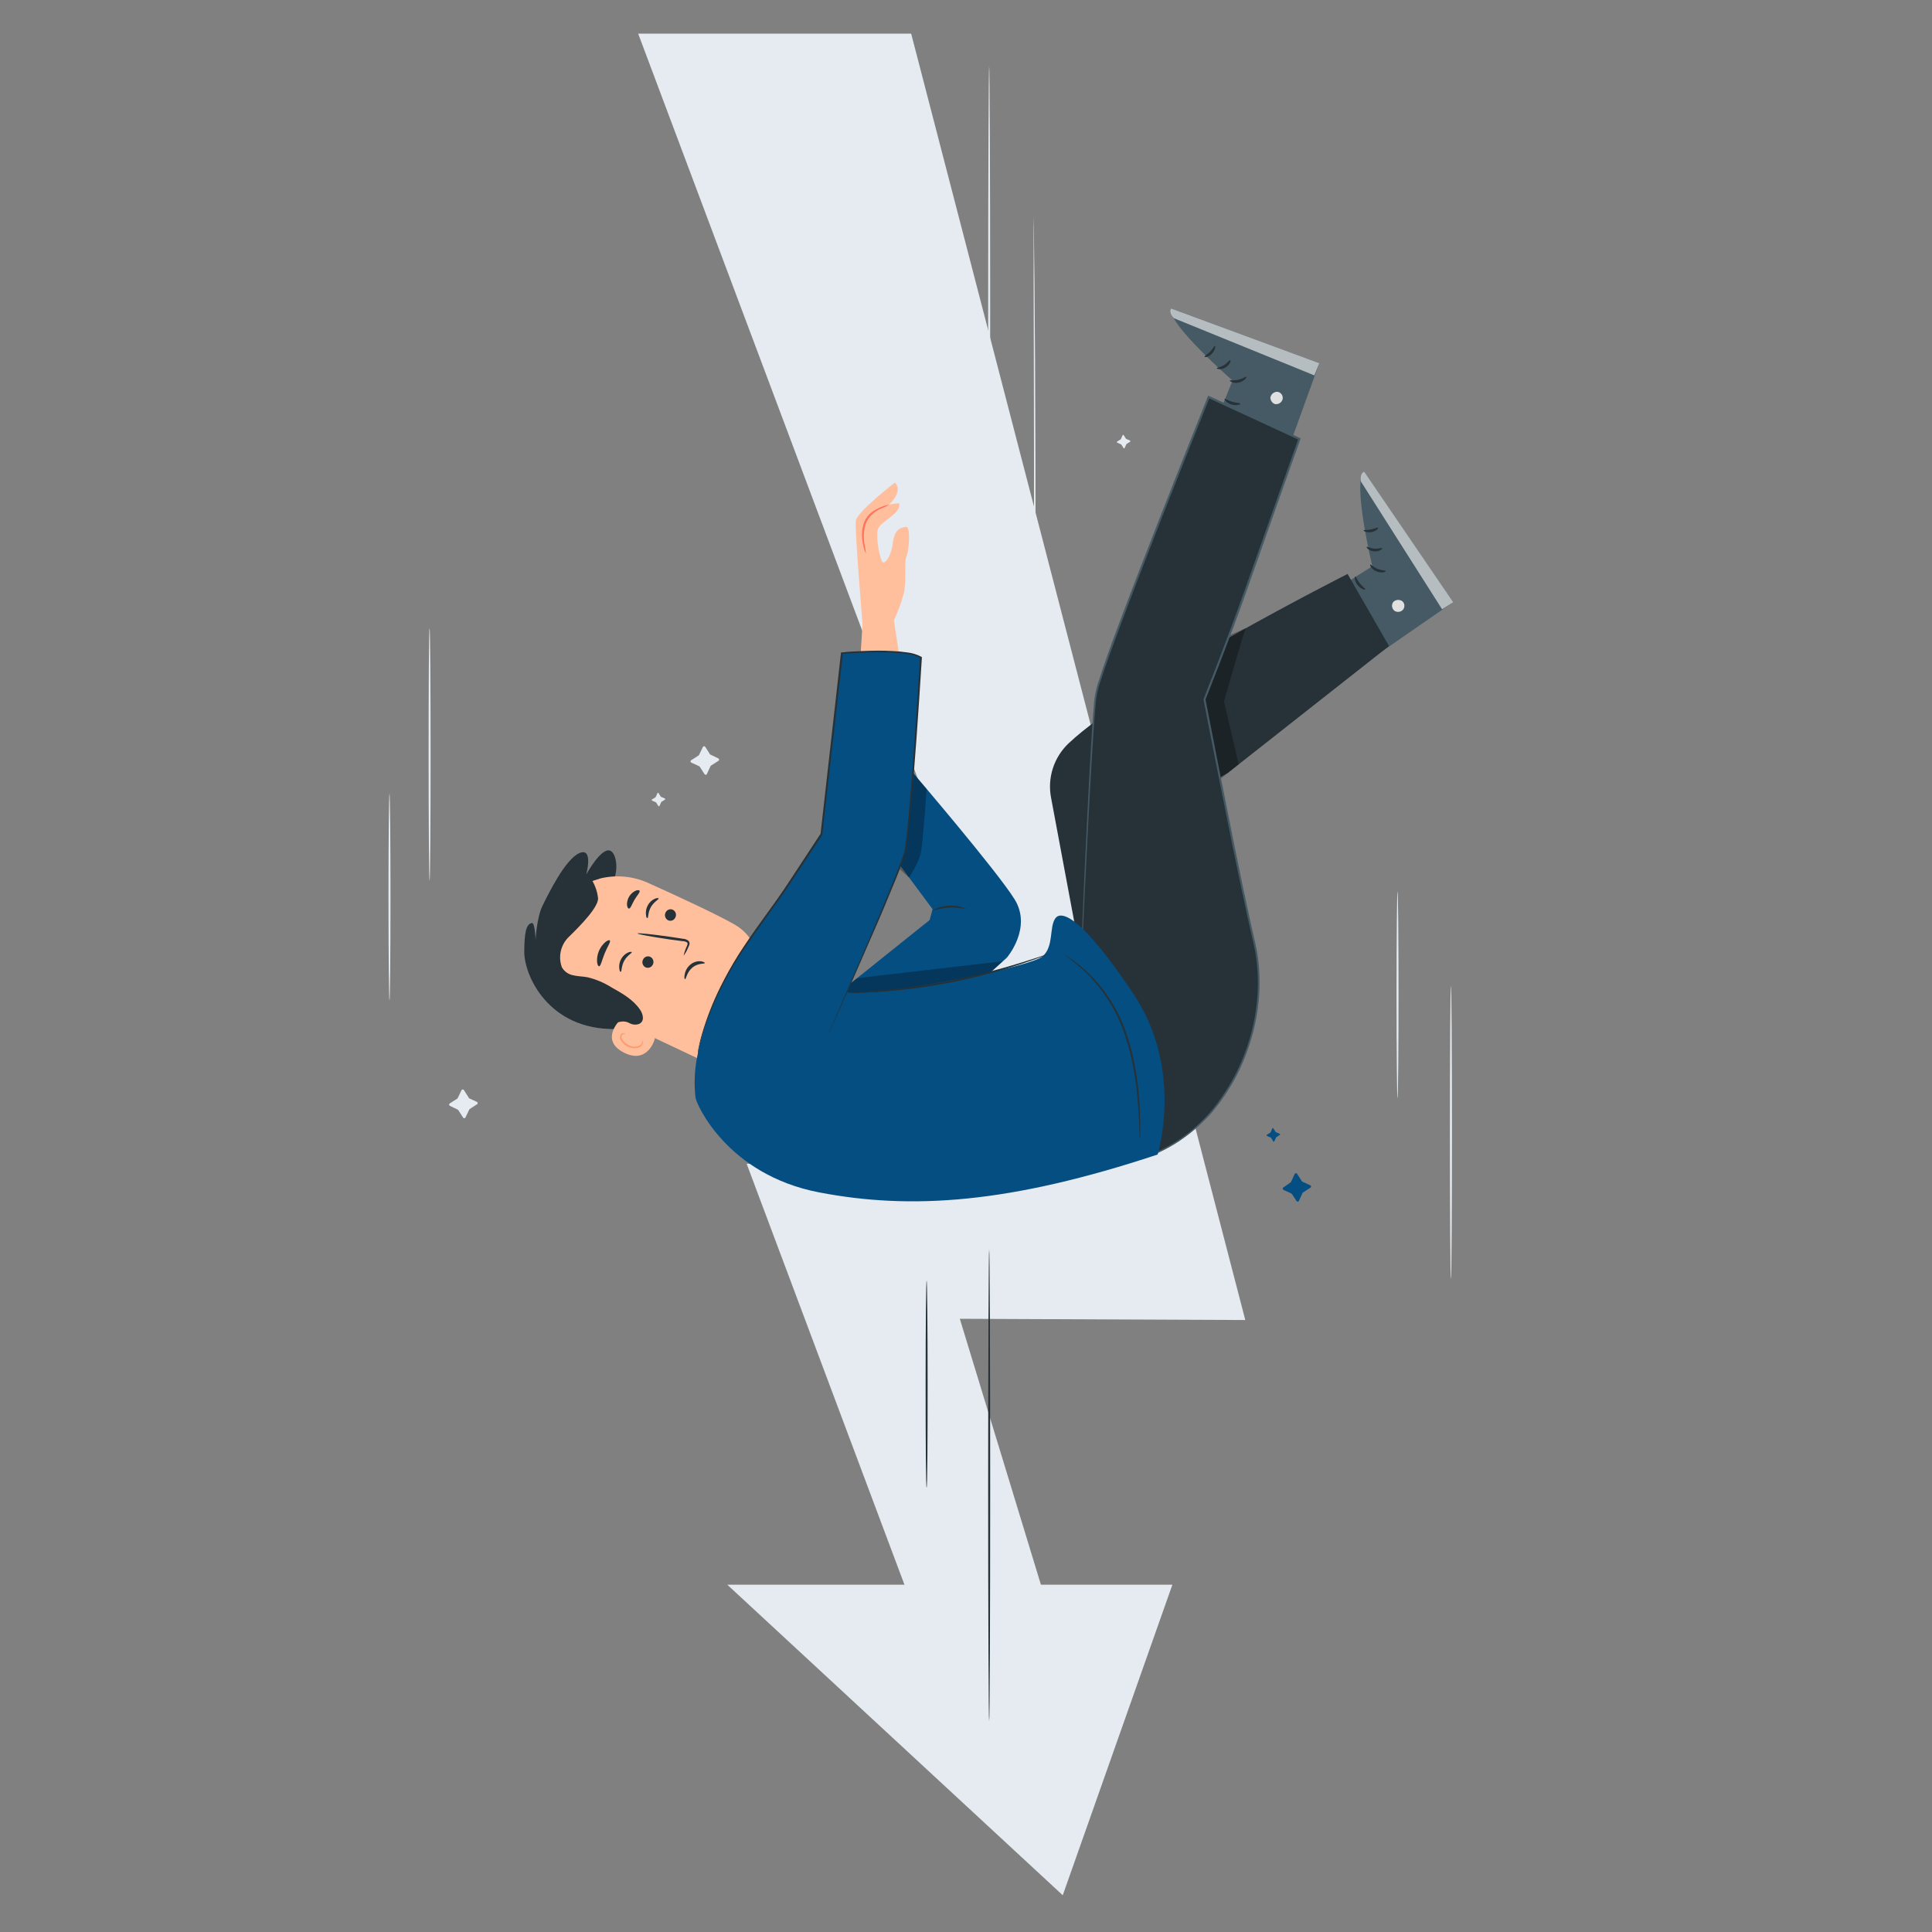 <svg xmlns="http://www.w3.org/2000/svg" width="500" height="500" viewBox="0 0 500 500" fill="none"><rect x="0" y="0" width="500" height="500" fill="#808080" stroke="none"/><path d="M247.46 445.831L193.23 301.171L275.24 302.041L165.16 8.711H235.81L322.28 341.621L248.4 341.301L280.28 445.831H247.46Z" fill="#E5EBF0"></path><path d="M188.221 410.121L275.041 490.491L303.411 410.121H188.221Z" fill="#E5EBF0"></path><path d="M183.861 195.289L185.931 196.289C185.986 196.32 186.031 196.364 186.062 196.418C186.093 196.471 186.11 196.532 186.11 196.594C186.11 196.656 186.093 196.717 186.062 196.771C186.031 196.825 185.986 196.869 185.931 196.899L184.011 198.129C183.956 198.163 183.911 198.212 183.881 198.269L182.931 200.339C182.901 200.394 182.857 200.439 182.803 200.47C182.75 200.501 182.689 200.518 182.626 200.518C182.564 200.518 182.503 200.501 182.45 200.47C182.396 200.439 182.352 200.394 182.321 200.339L181.101 198.429C181.064 198.373 181.012 198.328 180.951 198.299L178.881 197.349C178.827 197.319 178.782 197.275 178.751 197.221C178.72 197.167 178.703 197.106 178.703 197.044C178.703 196.982 178.72 196.921 178.751 196.868C178.782 196.814 178.827 196.77 178.881 196.739L180.801 195.509C180.855 195.472 180.896 195.42 180.921 195.359L181.921 193.299C181.952 193.245 181.996 193.2 182.05 193.169C182.103 193.138 182.164 193.121 182.226 193.121C182.289 193.121 182.35 193.138 182.403 193.169C182.457 193.2 182.501 193.245 182.531 193.299L183.751 195.219C183.784 195.249 183.821 195.273 183.861 195.289Z" fill="#E5EBF0"></path><path d="M337.071 305.82L339.131 306.77C339.186 306.8 339.231 306.844 339.262 306.898C339.293 306.952 339.31 307.013 339.31 307.075C339.31 307.137 339.293 307.198 339.262 307.251C339.231 307.305 339.186 307.349 339.131 307.38L337.221 308.61C337.163 308.645 337.118 308.697 337.091 308.76L336.141 310.82C336.111 310.874 336.067 310.919 336.013 310.95C335.959 310.981 335.899 310.998 335.836 310.998C335.774 310.998 335.713 310.981 335.66 310.95C335.606 310.919 335.562 310.874 335.531 310.82L334.341 309C334.306 308.941 334.254 308.896 334.191 308.87L332.131 307.92C332.077 307.889 332.032 307.845 332.001 307.791C331.97 307.738 331.953 307.677 331.953 307.615C331.953 307.553 331.97 307.492 332.001 307.438C332.032 307.384 332.077 307.34 332.131 307.31L334.001 306C334.06 305.965 334.105 305.912 334.131 305.85L335.081 303.79C335.112 303.736 335.156 303.691 335.21 303.659C335.263 303.628 335.324 303.611 335.386 303.611C335.449 303.611 335.509 303.628 335.563 303.659C335.617 303.691 335.661 303.736 335.691 303.79L336.921 305.7C336.958 305.754 337.01 305.796 337.071 305.82Z" fill="#054E82"></path><path d="M121.391 284.23L123.451 285.18C123.505 285.21 123.55 285.254 123.581 285.308C123.613 285.362 123.629 285.423 123.629 285.485C123.629 285.547 123.613 285.608 123.581 285.661C123.55 285.715 123.505 285.759 123.451 285.79L121.581 287C121.525 287.037 121.48 287.089 121.451 287.15L120.451 289.22C120.421 289.274 120.376 289.319 120.323 289.35C120.269 289.382 120.208 289.398 120.146 289.398C120.084 289.398 120.023 289.382 119.969 289.35C119.916 289.319 119.871 289.274 119.841 289.22L118.611 287.3C118.571 287.246 118.52 287.202 118.461 287.17L116.401 286.17C116.347 286.139 116.302 286.095 116.271 286.041C116.239 285.988 116.223 285.927 116.223 285.865C116.223 285.803 116.239 285.742 116.271 285.688C116.302 285.634 116.347 285.59 116.401 285.56L118.321 284.34C118.377 284.302 118.422 284.251 118.451 284.19L119.451 282.12C119.481 282.066 119.526 282.021 119.579 281.989C119.633 281.958 119.694 281.941 119.756 281.941C119.818 281.941 119.879 281.958 119.933 281.989C119.986 282.021 120.031 282.066 120.061 282.12L121.291 284.04C121.301 284.113 121.337 284.18 121.391 284.23Z" fill="#E5EBF0"></path><path d="M171.071 206.22L172.071 206.66C172.096 206.675 172.117 206.697 172.131 206.722C172.145 206.748 172.153 206.776 172.153 206.805C172.153 206.834 172.145 206.863 172.131 206.888C172.117 206.914 172.096 206.935 172.071 206.95L171.171 207.52L171.111 207.59L170.671 208.59C170.656 208.615 170.635 208.636 170.61 208.65C170.584 208.664 170.556 208.672 170.526 208.672C170.497 208.672 170.469 208.664 170.443 208.65C170.418 208.636 170.397 208.615 170.381 208.59L169.811 207.69L169.741 207.63L168.741 207.19C168.717 207.175 168.696 207.154 168.682 207.128C168.668 207.103 168.66 207.074 168.66 207.045C168.66 207.016 168.668 206.988 168.682 206.962C168.696 206.937 168.717 206.915 168.741 206.9L169.641 206.33C169.669 206.315 169.691 206.29 169.701 206.26L170.151 205.26C170.165 205.235 170.186 205.214 170.21 205.2C170.235 205.185 170.263 205.178 170.291 205.178C170.32 205.178 170.348 205.185 170.373 205.2C170.397 205.214 170.418 205.235 170.431 205.26L171.011 206.16C171.023 206.187 171.045 206.208 171.071 206.22Z" fill="#E5EBF0"></path><path d="M330.2 293L331.2 293.44C331.225 293.455 331.246 293.477 331.26 293.502C331.274 293.528 331.282 293.556 331.282 293.585C331.282 293.614 331.274 293.643 331.26 293.668C331.246 293.694 331.225 293.715 331.2 293.73L330.3 294.3L330.24 294.37L329.8 295.37C329.785 295.395 329.764 295.416 329.738 295.43C329.713 295.444 329.684 295.452 329.655 295.452C329.626 295.452 329.598 295.444 329.572 295.43C329.547 295.416 329.526 295.395 329.51 295.37L328.94 294.47C328.925 294.442 328.9 294.421 328.87 294.41L327.87 293.97C327.846 293.955 327.825 293.934 327.811 293.908C327.797 293.883 327.789 293.854 327.789 293.825C327.789 293.796 327.797 293.768 327.811 293.742C327.825 293.717 327.846 293.695 327.87 293.68L328.77 293.11C328.77 293.11 328.82 293.11 328.83 293.04L329.27 292.04C329.286 292.015 329.307 291.995 329.332 291.981C329.358 291.966 329.386 291.959 329.415 291.959C329.444 291.959 329.473 291.966 329.498 291.981C329.524 291.995 329.545 292.015 329.56 292.04L330.13 292.94L330.2 293Z" fill="#054E82"></path><path d="M291.46 113.59L292.46 114.03C292.485 114.045 292.505 114.067 292.52 114.092C292.534 114.117 292.541 114.146 292.541 114.175C292.541 114.204 292.534 114.233 292.52 114.258C292.505 114.284 292.485 114.305 292.46 114.32L291.56 114.89C291.532 114.905 291.511 114.93 291.5 114.96L291.05 115.96C291.036 115.985 291.016 116.006 290.991 116.02C290.967 116.035 290.939 116.043 290.91 116.043C290.882 116.043 290.853 116.035 290.829 116.02C290.804 116.006 290.784 115.985 290.77 115.96L290.2 115.06L290.13 115L289.13 114.56C289.105 114.545 289.085 114.524 289.071 114.498C289.056 114.473 289.049 114.444 289.049 114.415C289.049 114.386 289.056 114.357 289.071 114.332C289.085 114.307 289.105 114.285 289.13 114.27L290.03 113.7L290.09 113.63L290.53 112.63C290.545 112.605 290.567 112.585 290.592 112.571C290.617 112.556 290.646 112.549 290.675 112.549C290.704 112.549 290.733 112.556 290.758 112.571C290.784 112.585 290.805 112.605 290.82 112.63L291.39 113.53L291.46 113.59Z" fill="#E5EBF0"></path><path d="M111.18 162.539C111.33 162.539 111.44 177.189 111.44 195.259C111.44 213.329 111.33 227.979 111.18 227.979C111.03 227.979 110.92 213.339 110.92 195.259C110.92 177.179 111 162.539 111.18 162.539Z" fill="#E5EBF0"></path><path d="M255.998 323.289C256.148 323.289 256.258 350.639 256.258 384.369C256.258 418.099 256.148 445.459 255.998 445.459C255.848 445.459 255.738 418.119 255.738 384.369C255.738 350.619 255.868 323.289 255.998 323.289Z" fill="#263238"></path><path d="M375.498 255.09C375.648 255.09 375.768 272.09 375.768 293.09C375.768 314.09 375.648 331.09 375.498 331.09C375.348 331.09 375.238 314.09 375.238 293.09C375.238 272.09 375.358 255.09 375.498 255.09Z" fill="#E5EBF0"></path><path d="M255.998 143.92C255.858 143.92 255.738 115.52 255.738 80.5C255.738 45.48 255.858 17.09 255.998 17.09C256.138 17.09 256.258 45.48 256.258 80.5C256.258 115.52 256.158 143.92 255.998 143.92Z" fill="#E5EBF0"></path><path d="M267.349 185.411C267.36 185.331 267.36 185.25 267.349 185.171C267.349 184.951 267.399 184.611 267.419 184.171C267.419 183.301 267.479 182.001 267.509 180.331C267.509 176.991 267.589 172.161 267.599 166.191C267.599 154.191 267.599 137.741 267.599 119.531C267.599 101.321 267.519 84.831 267.499 72.861V58.731C267.499 57.091 267.499 55.801 267.499 54.891C267.499 54.471 267.499 54.141 267.499 53.891C267.499 53.641 267.499 53.551 267.499 53.551C267.512 53.664 267.512 53.778 267.499 53.891C267.499 54.141 267.499 54.471 267.499 54.891C267.499 55.801 267.499 57.091 267.569 58.731C267.569 62.101 267.659 66.931 267.729 72.871C267.829 84.811 267.939 101.311 267.979 119.541C268.019 137.771 267.979 154.261 267.859 166.201C267.799 172.201 267.709 177.011 267.599 180.351C267.539 182.021 267.479 183.351 267.409 184.191C267.409 184.631 267.339 184.961 267.299 185.191C267.284 185.278 267.257 185.362 267.219 185.441C267.339 185.491 267.359 185.381 267.349 185.411Z" fill="#E5EBF0"></path><path d="M239.809 331.359C239.949 331.359 240.069 343.359 240.069 358.179C240.069 372.999 239.999 384.999 239.809 384.999C239.619 384.999 239.549 372.999 239.549 358.179C239.549 343.359 239.659 331.359 239.809 331.359Z" fill="#263238"></path><path d="M361.68 230.65C361.82 230.65 361.94 242.65 361.94 257.47C361.94 272.29 361.82 284.29 361.68 284.29C361.54 284.29 361.42 272.29 361.42 257.47C361.42 242.65 361.54 230.65 361.68 230.65Z" fill="#E5EBF0"></path><path d="M100.799 205.359C100.939 205.359 101.059 217.359 101.059 232.169C101.059 246.979 100.939 258.999 100.799 258.999C100.659 258.999 100.539 246.999 100.539 232.179C100.539 217.359 100.649 205.359 100.799 205.359Z" fill="#E5EBF0"></path><path d="M231.611 124.871C231.611 124.871 221.811 132.471 221.491 134.741C221.171 137.011 223.231 161.501 223.231 161.501L222.001 180.341L234.191 179.041L231.341 160.581C232.364 158.369 233.207 156.079 233.861 153.731C234.681 150.471 233.921 145.451 234.601 143.981C235.281 142.511 235.711 136.181 234.501 136.361C233.291 136.541 231.551 136.721 231.081 140.461C230.611 144.201 229.081 145.841 228.451 145.521C227.821 145.201 226.541 139.061 227.211 136.941C227.881 134.821 233.411 132.941 232.681 130.211L230.081 130.571C230.081 130.571 233.901 127.281 231.611 124.871Z" fill="#FFBF9D"></path><path d="M230.14 130.621C229.457 131.01 228.745 131.344 228.01 131.621C226.272 132.337 224.874 133.689 224.1 135.401C223.51 137.187 223.393 139.096 223.76 140.941C223.931 141.718 224.041 142.507 224.09 143.301C223.748 142.576 223.516 141.804 223.4 141.011C222.906 139.098 222.982 137.082 223.62 135.211C224.017 134.181 224.688 133.279 225.56 132.601C226.263 132.067 227.033 131.627 227.85 131.291C228.577 130.958 229.348 130.733 230.14 130.621Z" fill="#FF725E"></path><path d="M310.82 118.491L318.99 98.491C318.99 98.491 301.92 83.631 303.08 79.801L341.43 94.001L330 125.611L310.82 118.491Z" fill="#455A64"></path><path d="M330.22 104.592C330.635 104.607 331.042 104.47 331.364 104.207C331.687 103.944 331.902 103.572 331.97 103.162C332.016 102.75 331.901 102.336 331.65 102.006C331.398 101.676 331.029 101.456 330.62 101.392C330.177 101.377 329.745 101.524 329.404 101.806C329.064 102.088 328.838 102.485 328.77 102.922C328.77 103.762 329.56 104.722 330.38 104.602" fill="#E0E0E0"></path><g opacity="0.6"><path d="M341.43 94L340.15 97.15L303.86 82.38C303.86 82.38 302.43 80.99 303.08 79.83L341.43 94Z" fill="white"></path></g><path d="M318.291 98.49C318.371 98.3 319.291 98.56 320.481 98.28C321.671 98 322.421 97.38 322.561 97.52C322.701 97.66 322.001 98.66 320.631 99C319.261 99.34 318.181 98.65 318.291 98.49Z" fill="#263238"></path><path d="M314.9 95.302C314.9 95.102 315.9 95.072 316.79 94.492C317.68 93.912 318.22 93.132 318.41 93.202C318.6 93.272 318.31 94.412 317.13 95.102C315.95 95.792 314.83 95.482 314.9 95.302Z" fill="#263238"></path><path d="M314.431 89.522C314.611 89.522 314.521 90.602 313.651 91.522C312.781 92.442 311.761 92.522 311.741 92.302C311.721 92.082 312.461 91.752 313.171 91.022C313.881 90.292 314.241 89.472 314.431 89.522Z" fill="#263238"></path><path d="M316.92 103.24C317.06 103.1 317.83 103.68 318.92 103.99C320.01 104.3 320.92 104.27 321 104.47C321.08 104.67 320 105.07 318.71 104.68C317.42 104.29 316.77 103.36 316.92 103.24Z" fill="#263238"></path><path d="M336.92 158.08L355.16 146.54C355.16 146.54 349.88 124.54 353.05 122.09L376.05 155.86L348.37 175L336.92 158.08Z" fill="#455A64"></path><path d="M360.781 158.001C361.111 158.256 361.523 158.382 361.939 158.354C362.355 158.327 362.747 158.148 363.041 157.851C363.321 157.545 363.471 157.142 363.458 156.727C363.445 156.312 363.27 155.919 362.971 155.631C362.62 155.359 362.181 155.225 361.738 155.256C361.295 155.288 360.879 155.482 360.571 155.801C360.316 156.151 360.208 156.588 360.272 157.016C360.335 157.444 360.565 157.831 360.911 158.091" fill="#E0E0E0"></path><g opacity="0.6"><path d="M376.08 155.86L373.21 157.68L352.21 124.62C352.21 124.62 351.86 122.62 353.06 122.09L376.08 155.86Z" fill="white"></path></g><path d="M354.611 146.12C354.781 146.01 355.421 146.78 356.521 147.22C357.621 147.66 358.621 147.61 358.651 147.8C358.681 147.99 357.551 148.42 356.231 147.87C354.911 147.32 354.431 146.19 354.611 146.12Z" fill="#263238"></path><path d="M353.689 141.55C353.829 141.4 354.609 141.92 355.689 141.99C356.769 142.06 357.689 141.71 357.759 141.88C357.829 142.05 356.979 142.8 355.619 142.69C354.259 142.58 353.539 141.66 353.689 141.55Z" fill="#263238"></path><path d="M356.66 136.571C356.8 136.701 356.11 137.511 354.9 137.711C353.69 137.911 352.79 137.401 352.9 137.241C353.01 137.081 353.81 137.241 354.8 137.021C355.79 136.801 356.54 136.421 356.66 136.571Z" fill="#263238"></path><path d="M350.74 149.201C350.94 149.201 351.22 150.081 351.92 150.961C352.62 151.841 353.42 152.371 353.33 152.561C353.24 152.751 352.17 152.451 351.33 151.401C350.49 150.351 350.55 149.201 350.74 149.201Z" fill="#263238"></path><path d="M306.57 240.781L310 274.501L285.17 276.811L272 206.371C271.529 203.842 271.7 201.236 272.497 198.79C273.293 196.345 274.69 194.138 276.56 192.371C293.27 176.581 348.75 148.541 348.75 148.541L359.47 167.191L317.79 200.001L303.29 208.541L306.57 240.771" fill="#263238"></path><path opacity="0.3" d="M322.441 162.541C322.111 162.721 316.761 181.541 316.761 181.541L320.571 197.821L313.881 203.141L307.211 178.791L315.581 165.571L322.441 162.541Z" fill="black"></path><path d="M283.261 257.061C283.261 257.061 279.651 253.261 279.841 248.371C280.561 230.141 282.711 185.761 283.591 179.941C284.691 172.551 312.821 102.721 312.821 102.721L336.301 113.571C336.301 113.571 326.001 142.361 322.311 153.001C318.311 164.541 311.731 181.001 311.731 181.001C311.731 181.001 320.991 228.931 324.561 243.721C327.851 257.291 324.441 273.091 315.561 285.141C306.681 297.191 295.091 299.891 295.091 299.891L283.261 257.061Z" fill="#263238"></path><path d="M283.261 257.061C283.261 257.061 283.341 257.301 283.481 257.781L284.091 259.921L286.451 268.281C288.501 275.611 291.451 286.281 295.261 299.841L295.081 299.731C303.536 297.058 310.859 291.642 315.891 284.341C317.322 282.319 318.611 280.2 319.751 278.001C320.914 275.7 321.916 273.321 322.751 270.881C324.516 265.727 325.458 260.328 325.541 254.881C325.57 252.027 325.345 249.176 324.871 246.361C324.321 243.531 323.571 240.651 322.951 237.721C321.661 231.871 320.411 225.851 319.141 219.721C316.621 207.381 314.071 194.461 311.471 181.091V181.001V180.931C313.851 174.931 316.241 168.741 318.591 162.451C320.941 156.161 323.171 149.731 325.491 143.241C329.071 133.121 332.601 123.181 336.021 113.521L336.161 113.841L312.711 103.001L313.051 102.861C304.421 124.391 296.451 144.511 289.641 162.691C287.951 167.241 286.321 171.691 284.911 176.001C284.143 178.098 283.675 180.293 283.521 182.521C283.321 184.711 283.171 186.871 283.031 188.991C282.461 197.481 282.031 205.341 281.661 212.471C280.911 226.741 280.381 238.111 280.031 245.921C280.031 246.921 279.931 247.821 279.921 248.681C279.906 249.481 279.986 250.28 280.161 251.061C280.442 252.286 280.896 253.465 281.511 254.561C281.879 255.237 282.3 255.882 282.771 256.491L283.261 257.111C282.543 256.362 281.928 255.522 281.431 254.611C280.783 253.483 280.301 252.267 280.001 251.001C279.818 250.211 279.731 249.402 279.741 248.591C279.741 247.721 279.791 246.801 279.831 245.821C280.121 238.011 280.611 226.641 281.321 212.371C281.681 205.231 282.071 197.371 282.621 188.881C282.761 186.761 282.901 184.591 283.101 182.391C283.249 180.135 283.721 177.912 284.501 175.791C285.901 171.431 287.501 167.011 289.201 162.451C296.001 144.301 304.001 124.161 312.581 102.621L312.681 102.381L312.921 102.491L336.401 113.341L336.621 113.441L336.541 113.661C333.111 123.311 329.541 133.261 326.011 143.371C323.691 149.861 321.471 156.311 319.111 162.591C316.751 168.871 314.361 175.051 311.971 181.081V180.941C314.561 194.311 317.111 207.231 319.621 219.571C320.881 225.741 322.121 231.771 323.401 237.571C324.021 240.511 324.761 243.351 325.321 246.231C325.797 249.075 326.018 251.957 325.981 254.841C325.898 260.343 324.942 265.798 323.151 271.001C322.316 273.453 321.314 275.846 320.151 278.161C318.996 280.373 317.693 282.505 316.251 284.541C315.571 285.541 314.771 286.471 314.041 287.411C313.311 288.351 312.491 289.221 311.641 290.011C310.042 291.634 308.305 293.116 306.451 294.441C304.701 295.715 302.844 296.835 300.901 297.791C299.077 298.723 297.164 299.47 295.191 300.021H295.041V299.871C291.331 286.341 288.391 275.641 286.381 268.301C285.381 264.641 284.621 261.831 284.101 259.911C283.841 258.961 283.651 258.241 283.521 257.751C283.391 257.261 283.261 257.061 283.261 257.061Z" fill="#455A64"></path><path d="M165.42 264.56C162.78 259.9 158.743 256.186 153.88 253.94C150.32 252.23 145.2 249.61 145.2 249.61C144.2 248.3 155.1 232.33 157.75 229.43C160.4 226.53 159.75 220.74 157.84 220.13C155.49 219.37 151.72 226.33 151.72 226.33C151.72 226.33 153.65 219.19 149.95 220.78C146.25 222.37 141.84 231.5 140.38 234.46C138.92 237.42 138.6 243.22 138.6 243.22C138.6 243.22 138.48 238.66 137.6 238.87C136.11 239.24 135.73 241.44 135.68 246.22C135.6 252.37 141.92 266.65 159.41 266.31" fill="#263238"></path><path d="M168.271 267.81C164.007 267.335 159.792 266.496 155.671 265.3C151.527 264.09 147.747 261.87 144.671 258.84C144.221 258.37 141.391 254.84 141.731 254.3C142.071 253.76 144.881 256.63 145.351 256.6C149.815 256.423 154.228 257.609 158.001 260C161.7 262.219 165.138 264.845 168.251 267.83" fill="#263238"></path><path d="M153.37 261.051C143.54 256.671 137.89 247.301 142.54 237.601L143.02 236.731C145.358 232.502 149.202 229.308 153.788 227.785C158.375 226.262 163.366 226.521 167.77 228.511C176.27 232.351 185.61 236.701 189.94 239.171C198.94 244.271 195.32 254.091 195.32 254.091L209 262.431L186.45 276.691L153.37 261.051Z" fill="#FFBF9D"></path><path d="M195.4 254.121C193.075 258.288 189.605 261.703 185.4 263.961C185.4 263.961 194.28 265.491 198.45 256.021L195.4 254.121Z" fill="#FF9A6C"></path><path d="M174.161 235.461C174.333 235.551 174.486 235.675 174.61 235.825C174.734 235.975 174.827 236.147 174.884 236.333C174.94 236.519 174.96 236.715 174.94 236.908C174.921 237.102 174.863 237.29 174.771 237.461C174.694 237.633 174.582 237.787 174.444 237.915C174.306 238.044 174.144 238.143 173.967 238.207C173.789 238.271 173.601 238.3 173.413 238.29C173.225 238.28 173.041 238.233 172.871 238.151C172.525 237.966 172.267 237.652 172.152 237.277C172.038 236.902 172.077 236.497 172.261 236.151C172.337 235.978 172.448 235.823 172.586 235.694C172.724 235.565 172.886 235.465 173.064 235.401C173.241 235.336 173.43 235.308 173.618 235.319C173.807 235.329 173.992 235.377 174.161 235.461Z" fill="#263238"></path><path d="M170.461 232.511C170.541 232.761 169.271 233.341 168.461 234.731C167.651 236.121 167.831 237.521 167.571 237.581C167.311 237.641 167.241 237.281 167.171 236.661C167.082 235.828 167.257 234.988 167.671 234.261C168.067 233.537 168.683 232.959 169.431 232.611C170.001 232.371 170.421 232.391 170.461 232.511Z" fill="#263238"></path><path d="M168.32 247.641C168.494 247.73 168.647 247.854 168.772 248.003C168.897 248.152 168.991 248.325 169.049 248.511C169.107 248.697 169.127 248.893 169.108 249.087C169.09 249.281 169.033 249.469 168.94 249.641C168.862 249.812 168.75 249.965 168.612 250.093C168.474 250.22 168.311 250.319 168.135 250.383C167.958 250.447 167.77 250.476 167.582 250.467C167.395 250.458 167.21 250.412 167.04 250.331C166.867 250.241 166.714 250.118 166.589 249.969C166.464 249.82 166.37 249.647 166.312 249.461C166.254 249.275 166.234 249.079 166.253 248.885C166.271 248.691 166.328 248.503 166.42 248.331C166.498 248.159 166.609 248.005 166.747 247.876C166.885 247.748 167.048 247.649 167.225 247.585C167.402 247.52 167.59 247.492 167.778 247.502C167.967 247.512 168.151 247.559 168.32 247.641Z" fill="#263238"></path><path d="M163.501 246.421C163.581 246.671 162.321 247.251 161.551 248.641C160.781 250.031 160.921 251.431 160.671 251.491C160.421 251.551 160.341 251.191 160.261 250.571C160.177 249.738 160.352 248.901 160.761 248.171C161.156 247.447 161.773 246.869 162.521 246.521C163.081 246.281 163.471 246.301 163.501 246.421Z" fill="#263238"></path><path d="M176.92 247.341C177.1 246.484 177.382 245.651 177.76 244.861C177.92 244.481 178.03 244.111 177.83 243.921C177.478 243.686 177.063 243.564 176.64 243.571L173.36 243.131C168.72 242.461 164.97 241.771 165 241.581C165.03 241.391 168.82 241.781 173.47 242.451L176.74 242.951C177.289 242.965 177.816 243.17 178.23 243.531C178.329 243.651 178.398 243.792 178.433 243.943C178.467 244.094 178.467 244.251 178.43 244.401C178.375 244.628 178.291 244.846 178.18 245.051C177.859 245.865 177.436 246.635 176.92 247.341Z" fill="#263238"></path><path d="M182.41 249.24C182.41 249.5 180.69 249.17 179.21 250.39C177.73 251.61 177.56 253.39 177.32 253.39C177.08 253.39 177.07 252.93 177.2 252.16C177.379 251.169 177.903 250.272 178.68 249.63C179.423 249.013 180.376 248.705 181.34 248.77C182.06 248.86 182.44 249.13 182.41 249.24Z" fill="#263238"></path><path d="M157.82 243.38C158.13 243.73 157.18 245.01 156.48 246.75C155.78 248.49 155.48 250.05 155.03 250.08C154.82 250.08 154.59 249.66 154.52 248.93C154.46 247.974 154.621 247.018 154.988 246.134C155.356 245.25 155.921 244.462 156.64 243.83C157.22 243.36 157.68 243.22 157.82 243.38Z" fill="#263238"></path><path d="M165.521 230.53C165.701 230.95 164.851 231.73 164.201 232.87C163.551 234.01 163.201 235.11 162.781 235.15C162.571 235.15 162.341 234.83 162.271 234.24C162.231 233.471 162.419 232.708 162.813 232.046C163.206 231.384 163.786 230.853 164.481 230.52C165.001 230.3 165.431 230.34 165.521 230.53Z" fill="#263238"></path><path d="M160.461 264C160.311 264.12 155.191 269.19 161.461 272.41C167.731 275.63 169.681 268.65 169.461 268.55C169.241 268.45 160.461 264 160.461 264Z" fill="#FFBF9D"></path><path d="M166.161 269.26C166.161 269.26 166.161 269.41 166.161 269.64C166.14 269.955 165.996 270.25 165.761 270.46C165.297 270.737 164.766 270.883 164.226 270.883C163.685 270.883 163.155 270.737 162.691 270.46C162.139 270.203 161.654 269.824 161.271 269.35C161.104 269.193 160.979 268.996 160.907 268.777C160.836 268.559 160.82 268.326 160.861 268.1C160.89 267.957 160.969 267.828 161.085 267.738C161.2 267.648 161.345 267.603 161.491 267.61C161.711 267.61 161.811 267.72 161.841 267.69C161.871 267.66 161.841 267.5 161.521 267.42C161.352 267.362 161.169 267.362 161.001 267.42C160.891 267.473 160.793 267.547 160.713 267.638C160.632 267.729 160.57 267.835 160.531 267.95C160.447 268.234 160.438 268.535 160.507 268.822C160.575 269.11 160.718 269.375 160.921 269.59C161.326 270.136 161.858 270.575 162.471 270.87C163.761 271.47 165.281 271.43 166.001 270.66C166.139 270.517 166.242 270.345 166.302 270.156C166.363 269.967 166.38 269.767 166.351 269.57C166.311 269.35 166.181 269.24 166.161 269.26Z" fill="#FF9A6C"></path><path d="M155.27 227.351C155.22 226.051 150.37 227.461 147.98 229.401C144.36 232.331 140.39 237.601 139.63 241.591C138.72 246.401 139.06 250.951 141.84 254.991C144.724 258.981 148.617 262.132 153.12 264.121C154.436 264.844 155.919 265.206 157.42 265.171C159.26 264.981 160.98 263.731 162.87 264.771C163.553 265.168 164.366 265.279 165.13 265.081C166.94 264.541 166.49 262.551 165.66 261.321C163.88 258.691 161 257.061 158.23 255.521C156.322 254.315 154.227 253.433 152.03 252.911C150.82 252.691 149.58 252.691 148.39 252.411C147.787 252.308 147.213 252.076 146.707 251.73C146.202 251.385 145.776 250.935 145.46 250.411C145.348 250.164 145.261 249.906 145.2 249.641C144.869 248.377 144.88 247.048 145.231 245.79C145.583 244.532 146.262 243.39 147.2 242.481C150.2 239.561 155.2 234.481 154.75 232.241C154.571 230.735 154.077 229.283 153.3 227.981L155.27 227.351Z" fill="#263238"></path><path d="M236.311 200.051C236.311 200.051 257.981 225.341 262.581 232.751C267.181 240.161 260.581 247.831 260.581 247.831L240.581 265.971L216.131 257.691L240.581 238.111L241.351 235.291L227.081 216.081L236.311 200.051Z" fill="#054E82"></path><path opacity="0.3" d="M235.241 227.101C235.241 227.101 237.821 223.311 238.351 220.551C238.881 217.791 239.811 204.171 239.811 204.171L236.311 200.051L231.631 223.861L235.241 227.101Z" fill="black"></path><path opacity="0.3" d="M221.701 253.211C221.841 253.091 259.501 248.771 259.501 248.771L256.381 251.601L228.161 262.601L218.461 258.951L220.191 254.461L221.701 253.211Z" fill="black"></path><path d="M180 284.08C180.19 285.7 188.17 304.02 212 308.59C235.83 313.16 261.28 311.49 299.59 298.79C299.59 298.79 306.45 276.89 293.38 257.28C280.31 237.67 274.75 235.38 273.12 237.67C271.49 239.96 272.79 244.86 269.85 247.48C266.91 250.1 237.13 255.81 227.36 256.63C216.08 257.57 217.56 255.97 212.36 254.63C207.16 253.29 191.44 254.95 188.5 257.57C185.56 260.19 178.43 270.19 180 284.08Z" fill="#054E82"></path><path d="M180.641 272.49C180.641 272.49 182.451 259.92 193.261 244.21C198.441 236.7 201.621 232.77 205.591 226.56L212.591 215.93L217.911 169.03C218.421 169.03 234.471 167.54 238.341 170.13C238.341 170.13 235.621 215.13 234.171 220.67C232.721 226.21 214.001 268.52 214.001 268.52" fill="#054E82"></path><path d="M214.001 268.52L214.191 268.04C214.331 267.71 214.531 267.25 214.781 266.64C215.321 265.4 216.091 263.59 217.101 261.27C219.101 256.57 222.031 249.78 225.661 241.33C227.461 237.09 229.431 232.43 231.471 227.33C231.971 226.07 232.471 224.78 232.981 223.46C233.211 222.8 233.491 222.14 233.691 221.46C233.791 221.13 233.921 220.79 234.001 220.46L234.201 219.41C234.651 216.55 234.911 213.55 235.201 210.49C236.281 198.19 237.201 184.55 238.081 170.08L238.201 170.31C237.131 169.754 235.969 169.398 234.771 169.26C233.525 169.077 232.27 168.96 231.011 168.91C228.471 168.79 225.871 168.83 223.261 168.91C221.461 168.98 219.721 169.1 217.901 169.22L218.171 168.99C216.241 185.89 214.431 201.82 212.821 215.88V216V216.05L205.111 227.72C202.681 231.45 200.111 234.86 197.831 238.08C195.551 241.3 193.351 244.36 191.471 247.24C189.591 250.12 188.081 252.93 186.781 255.49C184.761 259.469 183.089 263.614 181.781 267.88C181.341 269.36 181.071 270.52 180.881 271.29L180.691 272.18C180.678 272.282 180.655 272.383 180.621 272.48C180.621 272.48 180.621 272.38 180.621 272.18C180.621 271.98 180.701 271.67 180.771 271.28C180.931 270.49 181.181 269.28 181.601 267.84C182.844 263.546 184.47 259.373 186.461 255.37C187.871 252.528 189.423 249.757 191.111 247.07C192.981 244.15 195.111 241.07 197.441 237.86C199.771 234.65 202.261 231.21 204.681 227.48L212.351 215.79V215.89C213.941 201.83 215.741 185.89 217.641 168.99V168.85H217.891C219.601 168.63 221.421 168.58 223.211 168.49C225.831 168.37 228.441 168.33 231.011 168.49C232.287 168.54 233.559 168.66 234.821 168.85C236.092 168.991 237.324 169.375 238.451 169.98L238.581 170.06V170.21C237.671 184.69 236.751 198.33 235.581 210.63C235.281 213.7 235.011 216.69 234.581 219.63L234.371 220.71C234.281 221.07 234.151 221.41 234.051 221.71C233.841 222.41 233.561 223.06 233.321 223.71C232.831 225.04 232.321 226.32 231.801 227.59C229.741 232.64 227.801 237.29 225.931 241.52C222.281 249.97 219.291 256.74 217.221 261.39L214.821 266.73C214.551 267.33 214.331 267.78 214.181 268.11C214.127 268.25 214.067 268.386 214.001 268.52Z" fill="#263238"></path><path d="M271.711 246.75C271.559 246.854 271.39 246.932 271.211 246.98L269.751 247.55C268.481 248.05 266.621 248.7 264.301 249.47C258.266 251.454 252.114 253.067 245.881 254.3C239.647 255.514 233.34 256.325 227.001 256.73C224.561 256.88 222.591 256.95 221.231 256.96H219.661C219.479 256.979 219.294 256.979 219.111 256.96C219.286 256.908 219.469 256.884 219.651 256.89L221.221 256.78C222.581 256.72 224.541 256.59 226.971 256.39C233.288 255.885 239.571 255.027 245.791 253.82C252.004 252.582 258.149 251.023 264.201 249.15C266.531 248.43 268.401 247.83 269.691 247.39L271.191 246.91C271.357 246.833 271.532 246.779 271.711 246.75Z" fill="#263238"></path><path d="M295.001 294.721C294.955 294.541 294.935 294.356 294.941 294.171C294.941 293.761 294.941 293.241 294.871 292.611C294.871 291.251 294.731 289.281 294.591 286.861C294.491 285.641 294.371 284.321 294.251 282.861C294.131 281.401 293.931 279.921 293.651 278.341C293.13 274.905 292.32 271.52 291.231 268.221C289.311 262.197 285.99 256.713 281.541 252.221C281.111 251.801 280.731 251.361 280.311 251.011L279.141 250.011L278.141 249.131L277.241 248.451L275.991 247.501C275.711 247.271 275.571 247.151 275.581 247.131C275.747 247.206 275.905 247.3 276.051 247.411L277.361 248.291L278.291 248.931L279.341 249.781L280.541 250.781C280.971 251.131 281.361 251.561 281.811 251.981C286.395 256.455 289.803 261.992 291.731 268.101C292.836 271.428 293.64 274.849 294.131 278.321C294.401 279.911 294.511 281.441 294.691 282.871C294.871 284.301 294.891 285.621 294.971 286.871C295.061 289.311 295.121 291.281 295.081 292.641C295.081 293.281 295.081 293.801 295.081 294.211C295.072 294.383 295.046 294.554 295.001 294.721Z" fill="#263238"></path><path d="M249.91 235.131C249.91 235.281 247.97 234.761 245.59 234.901C243.21 235.041 241.39 235.741 241.33 235.591C242.634 234.874 244.082 234.461 245.568 234.381C247.053 234.302 248.537 234.558 249.91 235.131Z" fill="#263238"></path></svg>